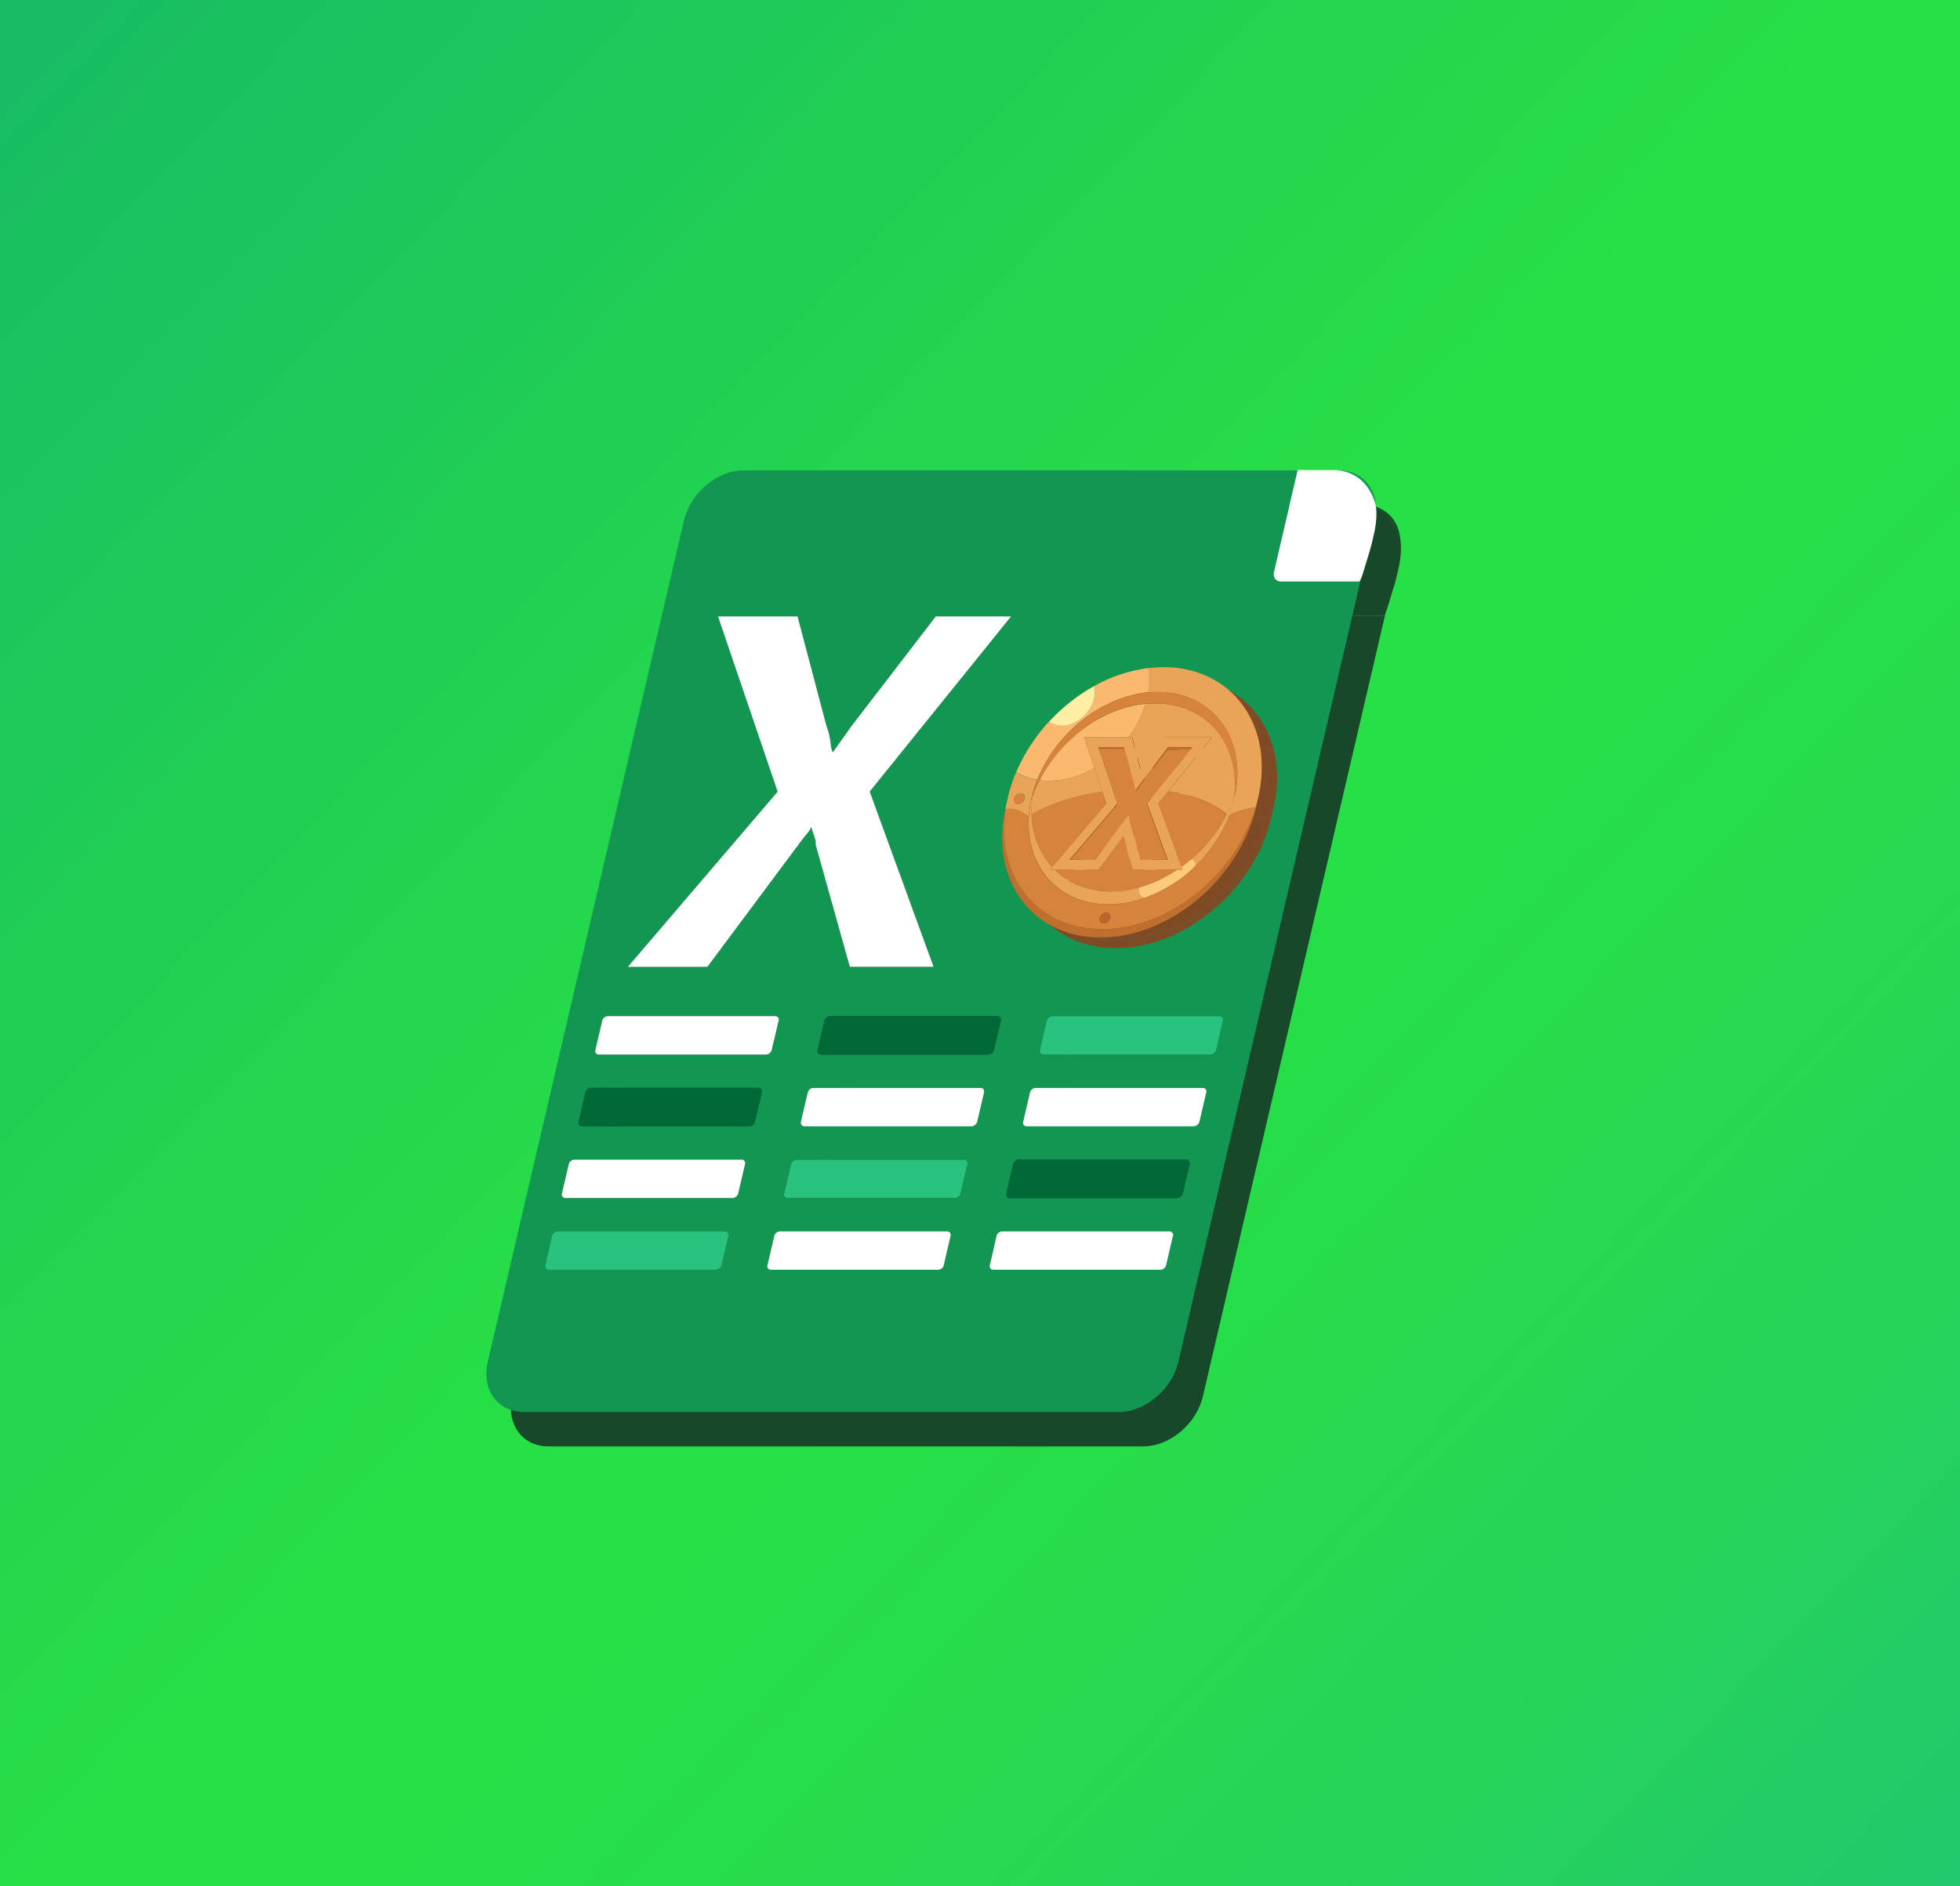 <svg xmlns="http://www.w3.org/2000/svg" xmlns:xlink="http://www.w3.org/1999/xlink" viewBox="0 0 798 768"><rect x="0" y="0" width="798" height="768" fill="#333333" stroke="none"/><defs><style>.cls-1{fill:none;}.cls-2{fill:url(#Degradado_sin_nombre_557);}.cls-3{isolation:isolate;}.cls-4{clip-path:url(#clip-path);}.cls-5{fill:#18482a;}.cls-6{clip-path:url(#clip-path-2);}.cls-7{fill:#129652;}.cls-8{fill:#fff;}.cls-9{fill:#006837;}.cls-10{fill:#29c27f;}.cls-11{clip-path:url(#clip-path-3);}.cls-12{fill:#7f4b25;}.cls-13{fill:#eaa457;}.cls-14{clip-path:url(#clip-path-4);}.cls-15{fill:#c06f2f;}.cls-16{fill:#d6833c;}.cls-17{fill:#f9ba70;}.cls-18{fill:#ffeea3;}.cls-19{fill:#fcca7c;}.cls-20{fill:#ba662d;}</style><linearGradient id="Degradado_sin_nombre_557" x1="812.89" y1="783.58" x2="-1.8" y2="-2.94" gradientUnits="userSpaceOnUse"><stop offset="0" stop-color="#23c66f"/><stop offset="0.17" stop-color="#25d35a"/><stop offset="0.35" stop-color="#26dd4a"/><stop offset="0.5" stop-color="#27e045"/><stop offset="1" stop-color="#19bb65"/></linearGradient><clipPath id="clip-path"><polygon class="cls-1" points="203.83 588.98 293.27 205.36 575.48 205.36 486.04 588.98 203.83 588.98"/></clipPath><clipPath id="clip-path-2"><polygon class="cls-1" points="193.83 574.98 283.27 191.36 565.48 191.36 476.04 574.98 193.83 574.98"/></clipPath><clipPath id="clip-path-3"><polygon class="cls-1" points="403.28 386.07 428.94 276.01 530.94 276.01 505.28 386.07 403.28 386.07"/></clipPath><clipPath id="clip-path-4"><polygon class="cls-1" points="397.05 381.72 422.71 271.66 524.72 271.66 499.06 381.72 397.05 381.72"/></clipPath></defs><g id="FONDO"><rect class="cls-2" width="798" height="768"/></g><g id="Capa_1" data-name="Capa 1"><g class="cls-3"><g class="cls-4"><path class="cls-5" d="M233.38,531.07a1.44,1.44,0,0,1-1.39-1.92l2.75-11.81a2.51,2.51,0,0,1,2.29-1.92h68.11a1.44,1.44,0,0,1,1.38,1.92l-2.75,11.81a2.52,2.52,0,0,1-2.28,1.92H233.38m90.47,0a1.44,1.44,0,0,1-1.38-1.92l2.75-11.81a2.51,2.51,0,0,1,2.28-1.92h68.12a1.44,1.44,0,0,1,1.39,1.92l-2.76,11.81a2.5,2.5,0,0,1-2.28,1.92H323.85m90.48,0a1.44,1.44,0,0,1-1.38-1.92l2.76-11.81a2.49,2.49,0,0,1,2.27-1.92H486.1a1.44,1.44,0,0,1,1.39,1.92l-2.75,11.81a2.52,2.52,0,0,1-2.29,1.92H414.33M240.19,501.85a1.45,1.45,0,0,1-1.39-1.92l2.75-11.81a2.52,2.52,0,0,1,2.29-1.92H312a1.45,1.45,0,0,1,1.39,1.92l-2.76,11.81a2.5,2.5,0,0,1-2.28,1.92H240.19m90.47,0a1.44,1.44,0,0,1-1.38-1.92L332,488.12a2.52,2.52,0,0,1,2.28-1.92h68.12a1.44,1.44,0,0,1,1.39,1.92l-2.75,11.81a2.52,2.52,0,0,1-2.28,1.92H330.66m90.49,0a1.45,1.45,0,0,1-1.39-1.92l2.76-11.81a2.51,2.51,0,0,1,2.28-1.92h68.11a1.44,1.44,0,0,1,1.39,1.92l-2.75,11.81a2.52,2.52,0,0,1-2.29,1.92H421.15M247,472.64a1.45,1.45,0,0,1-1.39-1.93l2.75-11.8a2.54,2.54,0,0,1,2.29-1.93h68.11a1.46,1.46,0,0,1,1.39,1.93l-2.76,11.8a2.5,2.5,0,0,1-2.28,1.93H247m90.48,0a1.45,1.45,0,0,1-1.39-1.93l2.76-11.8a2.51,2.51,0,0,1,2.28-1.93h68.12a1.45,1.45,0,0,1,1.38,1.93l-2.75,11.8a2.52,2.52,0,0,1-2.28,1.93H337.48m90.48,0a1.45,1.45,0,0,1-1.38-1.93l2.75-11.8a2.53,2.53,0,0,1,2.28-1.93h68.11a1.45,1.45,0,0,1,1.39,1.93l-2.75,11.8a2.52,2.52,0,0,1-2.29,1.93H428M253.81,443.42a1.45,1.45,0,0,1-1.39-1.92l2.75-11.81a2.53,2.53,0,0,1,2.29-1.92h68.12a1.44,1.44,0,0,1,1.38,1.92l-2.75,11.81a2.52,2.52,0,0,1-2.28,1.92H253.81m90.48,0a1.45,1.45,0,0,1-1.39-1.92l2.76-11.81a2.5,2.5,0,0,1,2.28-1.92h68.12a1.44,1.44,0,0,1,1.38,1.92l-2.75,11.81a2.52,2.52,0,0,1-2.28,1.92H344.29m90.48,0a1.44,1.44,0,0,1-1.38-1.92l2.75-11.81a2.52,2.52,0,0,1,2.28-1.92h68.11a1.45,1.45,0,0,1,1.4,1.92l-2.76,11.81a2.51,2.51,0,0,1-2.28,1.92H434.77m4-196.51-64.08,79.46,28.93,79.45h-38l-15.51-55.61c.47-2-1-4-1.94-7.95-.46,2-2.83,4-5.65,7.95l-41.44,55.61H265.09L333,326.37l-27-79.46H342l13.1,49.66c2.4,6,1.48,9.94,2.91,11.92q4.25-6,8.47-11.92l38.15-49.66H438.8m99.51-41.39H312.76c-10.78,0-21.66,9.15-24.29,20.43L208.59,568.54c-2.63,11.29,4,20.44,14.76,20.44H465.47c10.78,0,21.66-9.15,24.29-20.44l74.38-319c-.34.85-.62,1.29-.86,1.29H531.49c-2.07,0-3.33-1.76-2.83-3.92l9.65-41.37m16.57,0h-.28c5.6.58,11.89,3.59,15,12.56a13.7,13.7,0,0,1,.6,2.58c-.2-8.72-6.3-15.14-15.33-15.14"/><path class="cls-5" d="M325.58,427.77H257.46a2.53,2.53,0,0,0-2.29,1.92l-2.75,11.81a1.45,1.45,0,0,0,1.39,1.92h68.12a2.52,2.52,0,0,0,2.28-1.92L327,429.69a1.44,1.44,0,0,0-1.38-1.92"/><path class="cls-5" d="M318.76,457H250.65a2.54,2.54,0,0,0-2.29,1.93l-2.75,11.8a1.45,1.45,0,0,0,1.39,1.93h68.11a2.5,2.5,0,0,0,2.28-1.93l2.76-11.8a1.46,1.46,0,0,0-1.39-1.93"/><path class="cls-5" d="M312,486.2H243.84a2.52,2.52,0,0,0-2.29,1.92l-2.75,11.81a1.45,1.45,0,0,0,1.39,1.92H308.3a2.5,2.5,0,0,0,2.28-1.92l2.76-11.81A1.45,1.45,0,0,0,312,486.2"/><path class="cls-5" d="M305.14,515.42H237a2.51,2.51,0,0,0-2.29,1.92L232,529.15a1.44,1.44,0,0,0,1.39,1.92h68.11a2.52,2.52,0,0,0,2.28-1.92l2.75-11.81a1.44,1.44,0,0,0-1.38-1.92"/><path class="cls-5" d="M416.06,427.77H347.94a2.5,2.5,0,0,0-2.28,1.92L342.9,441.5a1.45,1.45,0,0,0,1.39,1.92h68.12a2.52,2.52,0,0,0,2.28-1.92l2.75-11.81a1.44,1.44,0,0,0-1.38-1.92"/><path class="cls-5" d="M409.25,457H341.13a2.51,2.51,0,0,0-2.28,1.93l-2.76,11.8a1.45,1.45,0,0,0,1.39,1.93H405.6a2.52,2.52,0,0,0,2.28-1.93l2.75-11.8a1.45,1.45,0,0,0-1.38-1.93"/><path class="cls-5" d="M402.43,486.2H334.31a2.52,2.52,0,0,0-2.28,1.92l-2.75,11.81a1.44,1.44,0,0,0,1.38,1.92h68.13a2.52,2.52,0,0,0,2.28-1.92l2.75-11.81a1.44,1.44,0,0,0-1.39-1.92"/><path class="cls-5" d="M395.62,515.42H327.5a2.51,2.51,0,0,0-2.28,1.92l-2.75,11.81a1.44,1.44,0,0,0,1.38,1.92H392a2.5,2.5,0,0,0,2.28-1.92L397,517.34a1.44,1.44,0,0,0-1.39-1.92"/><path class="cls-5" d="M506.53,427.77H438.42a2.52,2.52,0,0,0-2.28,1.92l-2.75,11.81a1.44,1.44,0,0,0,1.38,1.92h68.12a2.51,2.51,0,0,0,2.28-1.92l2.76-11.81a1.45,1.45,0,0,0-1.4-1.92"/><path class="cls-5" d="M499.72,457H431.61a2.53,2.53,0,0,0-2.28,1.93l-2.75,11.8a1.45,1.45,0,0,0,1.38,1.93h68.11a2.52,2.52,0,0,0,2.29-1.93l2.75-11.8a1.45,1.45,0,0,0-1.39-1.93"/><path class="cls-5" d="M492.91,486.2H424.8a2.51,2.51,0,0,0-2.28,1.92l-2.76,11.81a1.45,1.45,0,0,0,1.39,1.92h68.11a2.52,2.52,0,0,0,2.29-1.92l2.75-11.81a1.44,1.44,0,0,0-1.39-1.92"/><path class="cls-5" d="M486.1,515.42H418a2.49,2.49,0,0,0-2.27,1.92L413,529.15a1.44,1.44,0,0,0,1.38,1.92h68.12a2.52,2.52,0,0,0,2.29-1.92l2.75-11.81a1.44,1.44,0,0,0-1.39-1.92"/><path class="cls-5" d="M438.8,246.91H404.63l-38.15,49.66q-4.23,6-8.47,11.92c-1.43-2-.51-6-2.91-11.92L342,246.91H305.93l27,79.46-67.87,79.45h36.06l41.44-55.61c2.82-4,5.19-6,5.65-7.95,1,4,2.41,6,1.94,7.95l15.51,55.61h38l-28.93-79.45,64.08-79.46"/><path class="cls-5" d="M540.74,205.36a17.5,17.5,0,0,0-2.41.06l0,.1-9.65,41.37c-.5,2.16.76,3.92,2.83,3.92h31.79c.24,0,.52-.44.86-1.29.59-1.45,1.36-4.07,2.46-7.69,1.85-6.13,4.47-14.8,3.61-21.17a13.7,13.7,0,0,0-.6-2.58c-3.12-9-9.41-12-15-12.56a21,21,0,0,0-2.21-.12c-4.62,0-9,0-11.65,0"/></g></g><g class="cls-3"><g class="cls-6"><path class="cls-7" d="M223.38,517.07a1.44,1.44,0,0,1-1.39-1.92l2.75-11.81a2.52,2.52,0,0,1,2.29-1.92h68.11a1.44,1.44,0,0,1,1.38,1.92l-2.75,11.81a2.51,2.51,0,0,1-2.28,1.92H223.38m90.47,0a1.44,1.44,0,0,1-1.38-1.92l2.75-11.81a2.52,2.52,0,0,1,2.28-1.92h68.13a1.44,1.44,0,0,1,1.38,1.92l-2.76,11.81a2.5,2.5,0,0,1-2.27,1.92H313.85m90.49,0a1.45,1.45,0,0,1-1.39-1.92l2.76-11.81a2.5,2.5,0,0,1,2.28-1.92H476.1a1.45,1.45,0,0,1,1.39,1.92l-2.75,11.81a2.53,2.53,0,0,1-2.29,1.92H404.34M230.19,487.85a1.44,1.44,0,0,1-1.39-1.92l2.75-11.81a2.52,2.52,0,0,1,2.29-1.92H302a1.45,1.45,0,0,1,1.39,1.92l-2.76,11.81a2.5,2.5,0,0,1-2.28,1.92H230.19m90.48,0a1.44,1.44,0,0,1-1.39-1.92L322,474.12a2.5,2.5,0,0,1,2.28-1.92h68.12a1.44,1.44,0,0,1,1.38,1.92l-2.75,11.81a2.52,2.52,0,0,1-2.28,1.92H320.67m90.48,0a1.45,1.45,0,0,1-1.39-1.92l2.76-11.81a2.52,2.52,0,0,1,2.28-1.92h68.11a1.44,1.44,0,0,1,1.39,1.92l-2.75,11.81a2.52,2.52,0,0,1-2.29,1.92H411.15M237,458.63a1.44,1.44,0,0,1-1.39-1.91l2.75-11.82a2.51,2.51,0,0,1,2.29-1.91h68.11a1.44,1.44,0,0,1,1.39,1.91l-2.75,11.82a2.51,2.51,0,0,1-2.28,1.91H237m90.48,0a1.44,1.44,0,0,1-1.39-1.91l2.76-11.82a2.49,2.49,0,0,1,2.28-1.91h68.12a1.43,1.43,0,0,1,1.38,1.91l-2.75,11.82a2.51,2.51,0,0,1-2.28,1.91H327.48m90.48,0a1.43,1.43,0,0,1-1.38-1.91l2.75-11.82a2.51,2.51,0,0,1,2.28-1.91h68.11a1.45,1.45,0,0,1,1.4,1.91l-2.76,11.82a2.51,2.51,0,0,1-2.28,1.91H418M243.81,429.42a1.45,1.45,0,0,1-1.39-1.92l2.76-11.81a2.5,2.5,0,0,1,2.28-1.92h68.12a1.44,1.44,0,0,1,1.38,1.92l-2.75,11.81a2.52,2.52,0,0,1-2.28,1.92H243.81m90.48,0a1.44,1.44,0,0,1-1.38-1.92l2.75-11.81a2.51,2.51,0,0,1,2.28-1.92h68.12a1.44,1.44,0,0,1,1.38,1.92l-2.75,11.81a2.52,2.52,0,0,1-2.28,1.92H334.29m90.48,0a1.44,1.44,0,0,1-1.38-1.92l2.75-11.81a2.52,2.52,0,0,1,2.28-1.92h68.12a1.45,1.45,0,0,1,1.39,1.92l-2.76,11.81a2.51,2.51,0,0,1-2.28,1.92H424.77M411.67,251l-57.56,71.37,26,71.36H346l-13.93-49.95c.42-1.78-.87-3.57-1.75-7.13-.41,1.77-2.53,3.56-5.07,7.13L288,393.7H255.64l61-71.36L292.33,251h32.39l11.76,44.61c2.16,5.35,1.33,8.91,2.62,10.7,2.54-3.56,5.08-7.14,7.61-10.7L381,251h30.68m116.64-59.45H302.76c-10.78,0-21.66,9.15-24.29,20.44L198.59,554.55c-2.63,11.28,4,20.43,14.76,20.43H455.47c10.78,0,21.66-9.15,24.29-20.43l74.38-319c-.34.85-.62,1.29-.86,1.29H521.5c-2.08,0-3.34-1.75-2.84-3.92l9.65-41.37m16.57,0h-.28c5.6.59,11.9,3.59,15,12.56a12.81,12.81,0,0,1,.6,2.58c-.2-8.72-6.3-15.14-15.33-15.14"/><path class="cls-8" d="M315.58,413.77H247.46a2.5,2.5,0,0,0-2.28,1.92l-2.76,11.81a1.45,1.45,0,0,0,1.39,1.92h68.12a2.52,2.52,0,0,0,2.28-1.92L317,415.69a1.44,1.44,0,0,0-1.38-1.92"/><path class="cls-9" d="M308.76,443H240.65a2.51,2.51,0,0,0-2.29,1.91l-2.75,11.82a1.44,1.44,0,0,0,1.39,1.91h68.12a2.51,2.51,0,0,0,2.28-1.91l2.75-11.82a1.44,1.44,0,0,0-1.39-1.91"/><path class="cls-8" d="M302,472.2H233.84a2.52,2.52,0,0,0-2.29,1.92l-2.75,11.81a1.44,1.44,0,0,0,1.39,1.92H298.3a2.5,2.5,0,0,0,2.28-1.92l2.76-11.81A1.45,1.45,0,0,0,302,472.2"/><path class="cls-10" d="M295.14,501.42H227a2.52,2.52,0,0,0-2.29,1.92L222,515.15a1.44,1.44,0,0,0,1.39,1.92h68.11a2.51,2.51,0,0,0,2.28-1.92l2.75-11.81a1.44,1.44,0,0,0-1.38-1.92"/><path class="cls-9" d="M406.06,413.77H337.94a2.51,2.51,0,0,0-2.28,1.92l-2.75,11.81a1.44,1.44,0,0,0,1.38,1.92h68.12a2.52,2.52,0,0,0,2.28-1.92l2.75-11.81a1.44,1.44,0,0,0-1.38-1.92"/><path class="cls-8" d="M399.25,443H331.13a2.49,2.49,0,0,0-2.28,1.91l-2.76,11.82a1.44,1.44,0,0,0,1.39,1.91H395.6a2.51,2.51,0,0,0,2.28-1.91l2.75-11.82a1.43,1.43,0,0,0-1.38-1.91"/><path class="cls-10" d="M392.44,472.2H324.32a2.5,2.5,0,0,0-2.28,1.92l-2.76,11.81a1.44,1.44,0,0,0,1.39,1.92h68.12a2.52,2.52,0,0,0,2.28-1.92l2.75-11.81a1.44,1.44,0,0,0-1.38-1.92"/><path class="cls-8" d="M385.63,501.42H317.5a2.52,2.52,0,0,0-2.28,1.92l-2.75,11.81a1.44,1.44,0,0,0,1.38,1.92H382a2.5,2.5,0,0,0,2.27-1.92L387,503.34a1.44,1.44,0,0,0-1.38-1.92"/><path class="cls-10" d="M496.54,413.77H428.42a2.52,2.52,0,0,0-2.28,1.92l-2.75,11.81a1.44,1.44,0,0,0,1.38,1.92h68.12a2.51,2.51,0,0,0,2.28-1.92l2.76-11.81a1.45,1.45,0,0,0-1.39-1.92"/><path class="cls-8" d="M489.72,443H421.61a2.51,2.51,0,0,0-2.28,1.91l-2.75,11.82a1.43,1.43,0,0,0,1.38,1.91h68.12a2.51,2.51,0,0,0,2.28-1.91l2.76-11.82a1.45,1.45,0,0,0-1.4-1.91"/><path class="cls-9" d="M482.91,472.2H414.8a2.52,2.52,0,0,0-2.28,1.92l-2.76,11.81a1.45,1.45,0,0,0,1.39,1.92h68.11a2.52,2.52,0,0,0,2.29-1.92l2.75-11.81a1.44,1.44,0,0,0-1.39-1.92"/><path class="cls-8" d="M476.1,501.42H408a2.5,2.5,0,0,0-2.28,1.92L403,515.15a1.45,1.45,0,0,0,1.39,1.92h68.11a2.53,2.53,0,0,0,2.29-1.92l2.75-11.81a1.45,1.45,0,0,0-1.39-1.92"/><path class="cls-8" d="M411.67,251H381l-34.28,44.61c-2.53,3.56-5.07,7.14-7.61,10.7-1.29-1.79-.46-5.35-2.62-10.7L324.72,251H292.33l24.28,71.37-61,71.36H288l37.22-49.95c2.54-3.57,4.66-5.36,5.07-7.13.88,3.56,2.17,5.35,1.75,7.13L346,393.7h34.1l-26-71.36L411.67,251"/><path class="cls-8" d="M530.71,191.36a16,16,0,0,0-2.38.07l0,.09-9.65,41.37c-.5,2.17.76,3.92,2.84,3.92h31.78c.24,0,.52-.44.86-1.29.59-1.45,1.36-4.07,2.46-7.68,1.86-6.13,4.48-14.81,3.61-21.18a12.81,12.81,0,0,0-.6-2.58c-3.11-9-9.41-12-15-12.56a20.83,20.83,0,0,0-2.21-.11c-4.63,0-9.07,0-11.68,0"/></g></g><g class="cls-3"><g class="cls-11"><path class="cls-12" d="M518.1,331q-.3,1.11-.63,2.22c-7.75,25.82-31.86,46.57-56.92,49.28-1.78.15-3.61.25-5.5.3-26.68,0-43.56-21.44-39.43-48.75.15-1,.32-2,.53-3-.15.56-.29,1.13-.42,1.69-.37,1.56-.66,3.1-.88,4.62-4.13,27.32,12.75,48.76,39.43,48.76,1.89-.05,3.72-.15,5.5-.31,25.06-2.7,49.17-23.45,56.91-49.26.38-1.26.73-2.53,1-3.81.14-.58.26-1.15.38-1.73"/><path class="cls-12" d="M463.6,344.91,453.48,358.5H435.7c5.65,5.53,13.55,8.82,22.95,8.82a43.71,43.71,0,0,0,11.27-1.52h0a53.12,53.12,0,0,0,15.78-7.29H467.39l-3.79-13.59m-8,35.49a1.69,1.69,0,0,1-1.61-2.25,2.93,2.93,0,0,1,2.66-2.23,1.68,1.68,0,0,1,1.61,2.23,2.94,2.94,0,0,1-2.66,2.25m62.89-51c-.29,1.27-.64,2.54-1,3.79-.28,0-7,.71-10.9,3.38-8,20.46-28.67,36.05-49.15,36.05s-33.77-15.5-32.35-35.88l-.35.1s-3.22-3.13-7.07-3.13a6.64,6.64,0,0,0-2,.31c.23-1.53.51-3.06.88-4.62-.13.54-.24,1.07-.35,1.61-.21,1-.38,2-.53,3-4.13,27.31,12.75,48.75,39.43,48.75,1.89-.05,3.72-.15,5.5-.3,25.06-2.71,49.17-23.46,56.92-49.28q.33-1.11.63-2.22c.14-.52.27-1,.39-1.57m-63.43-2.69c-10.45,1.41-20.57,4.49-28.82,9.2a33.2,33.2,0,0,0,8.34,21.44l22.1-25.88-1.62-4.76m26.72-.06-3.93,4.87,9.43,25.89c1.44-1,2.85-2.15,4.2-3.32h0a59.74,59.74,0,0,0,14-17.82,2.26,2.26,0,0,0-.63-1c-5.91-4.66-13.87-7.37-23.12-8.62"/><path class="cls-12" d="M420.69,331.79a1.68,1.68,0,0,1-1.61-2.24,2.92,2.92,0,0,1,2.65-2.23,1.68,1.68,0,0,1,1.62,2.23,2.92,2.92,0,0,1-2.66,2.24m-.75-12.92a64.68,64.68,0,0,0-3.44,10.52c-.37,1.56-.65,3.09-.88,4.62a6.64,6.64,0,0,1,2-.31c3.85,0,7.07,3.13,7.07,3.13l.35-.1a45.06,45.06,0,0,1,1-6.91l.09-.43.09-.36a52.16,52.16,0,0,1,2.26-7.09,25.05,25.05,0,0,1-8.59-3.07m.1-.24h0m.3-.68-.06.14.06-.14m.26-.58-.16.34.16-.34m31.18-.31a37.14,37.14,0,0,1-18.46,5.27,29.81,29.81,0,0,1-3.83-.25,53.6,53.6,0,0,0-2.94,6.95,41.14,41.14,0,0,0-.31,6.87c8.25-4.71,18.37-7.79,28.82-9.2l-3.28-9.64m-30.94-.22c-.06.12-.11.25-.17.37.06-.13.11-.25.17-.37m.27-.56c-.08.16-.16.32-.23.48.07-.16.15-.33.23-.48m55.38-25.49c-1.3,0-2.6.07-3.9.19a43.51,43.51,0,0,1-6.88,13.62h1.46l3.42,13,10-13h19l-17.77,22c9.25,1.25,17.21,4,23.12,8.62a2.26,2.26,0,0,1,.63,1,54.7,54.7,0,0,0,3.08-7.23c2.65-21.52-10.91-38.24-32.12-38.24M479.94,276c-23.84,0-47.84,17.12-58.82,40.24a73.81,73.81,0,0,1,19.17-24.64l.12-.1.33-.28.3-.25.07-.05a72,72,0,0,1,10.56-7.18h0a61,61,0,0,1,22.1-7.36,32.37,32.37,0,0,1-.13,10c1.3-.13,2.61-.19,3.92-.19,22.7,0,36.66,19.16,31.32,42.87l-.09.36c0,.14-.06.29-.1.43a52.73,52.73,0,0,1-2.13,6.74c3.91-2.67,10.62-3.35,10.9-3.38.38-1.25.73-2.52,1-3.79,6.87-29.48-10.38-53.38-38.55-53.38"/><path class="cls-12" d="M440.74,291.23l-.33.28.33-.28m31.85-.25c-17.53,1.66-34.57,14.28-43.1,31.1a29.81,29.81,0,0,0,3.83.25,37.14,37.14,0,0,0,18.46-5.27l-4.24-12.46h18.17A43.51,43.51,0,0,0,472.59,291m-31.48-.05L441,291l.07-.05m32.67-14.53a61,61,0,0,0-22.1,7.36,10.51,10.51,0,0,1,0,5.05c-1.42,6.09-7.29,11-13.11,11a8.33,8.33,0,0,1-5.15-1.66,74.79,74.79,0,0,1,6.88-6.57,73.81,73.81,0,0,0-19.17,24.64v0c-.08.15-.16.32-.23.48l0,.08c-.06.12-.11.24-.17.37l-.07.16-.16.34-.1.24-.06.14-.24.54h0l-.1.24h0a25.05,25.05,0,0,0,8.59,3.07c7.6-19,26.07-33.77,45.12-35.59a32.37,32.37,0,0,0,.13-10"/><path class="cls-12" d="M451.67,283.75a72,72,0,0,0-10.56,7.18L441,291l-.3.25-.33.28-.12.1a74.79,74.79,0,0,0-6.88,6.57,8.33,8.33,0,0,0,5.15,1.66c5.82,0,11.69-4.94,13.11-11a10.51,10.51,0,0,0,0-5.05h0"/><path class="cls-12" d="M426.18,329.39l-.09.43.09-.43m82.62,0c0,.15-.06.29-.1.43,0-.14.07-.29.1-.43m-31.23-43.23c-1.31,0-2.62.06-3.92.19-19,1.82-37.52,16.57-45.12,35.59a52.16,52.16,0,0,0-2.26,7.09c.19-.77.4-1.53.62-2.29-.14.77-.25,1.53-.34,2.29a53.6,53.6,0,0,1,2.94-6.95c8.53-16.82,25.57-29.44,43.1-31.1,1.3-.12,2.6-.19,3.9-.19,21.21,0,34.77,16.72,32.12,38.24.26-.76.5-1.52.73-2.29-.14.76-.28,1.52-.45,2.29,5.34-23.71-8.62-42.87-31.32-42.87"/><path class="cls-12" d="M509.34,326.74c-.23.77-.47,1.53-.73,2.29a54.7,54.7,0,0,1-3.08,7.23,59.74,59.74,0,0,1-14,17.82,3.27,3.27,0,0,1,1.41,1.78,3.69,3.69,0,0,1,.15.94A57,57,0,0,1,472,370.08a3.42,3.42,0,0,1-2-2.08,4.29,4.29,0,0,1-.05-2.2,43.71,43.71,0,0,1-11.27,1.52c-9.4,0-17.3-3.29-22.95-8.82h-2.12l1-1.16a33.2,33.2,0,0,1-8.34-21.44,41.14,41.14,0,0,1,.31-6.87c.09-.76.2-1.52.34-2.29-.22.76-.43,1.52-.62,2.29l-.09.36-.09.43a45.06,45.06,0,0,0-1,6.91c-1.42,20.38,11.92,35.88,32.35,35.88s41.11-15.59,49.15-36.05a52.73,52.73,0,0,0,2.13-6.74c0-.14.07-.28.1-.43l.09-.36c.17-.77.31-1.53.45-2.29"/><path class="cls-12" d="M491.48,354.08c-1.35,1.17-2.76,2.28-4.2,3.32l.4,1.1h-2a53.12,53.12,0,0,1-15.78,7.29h0A4.29,4.29,0,0,0,470,368a3.42,3.42,0,0,0,2,2.08A57,57,0,0,0,493,356.8a3.69,3.69,0,0,0-.15-.94,3.27,3.27,0,0,0-1.41-1.78h0"/><path class="cls-12" d="M456.65,375.92a2.93,2.93,0,0,0-2.66,2.23,1.69,1.69,0,0,0,1.61,2.25,2.94,2.94,0,0,0,2.66-2.25,1.68,1.68,0,0,0-1.61-2.23"/><path class="cls-12" d="M421.73,327.32a2.92,2.92,0,0,0-2.65,2.23,1.68,1.68,0,0,0,1.61,2.24,2.92,2.92,0,0,0,2.66-2.24,1.68,1.68,0,0,0-1.62-2.23"/><path class="cls-13" d="M468.52,326.33l-.09,0,0,.05.06-.08m7.28-9.73,6-8,9.88,0-.77,1h0l-17.67,21.91,8.33,22.87H470.68l-4.47-16c.13-.57-.28-1.14-.56-2.28-.13.57-.81,1.14-1.62,2.28l-11.94,16H441.72l19.53-22.87-7.77-22.87h10.38l3.76,14.3c.67,1.66.45,2.78.8,3.37l1.34-1.77,1.14-1.6,4.9-6.38m23.75-12h-19l-10,13-3.42-13H447.54l4.24,12.46,3.28,9.64,1.62,4.76-22.1,25.88-1,1.16h19.9l10.12-13.59,3.79,13.59h20.29l-.4-1.1-9.43-25.89,3.93-4.87,17.77-22"/><path class="cls-12" d="M475.8,316.6,470.9,323l-1.14,1.6,6-8m-11.94-7.92.25,1-10.33-.08-.3-.88,7.77,22.87-.07.46-19.12,22.41h-.32l19.51-22.87-19.53,22.87h10.37l11.94-16c.81-1.14,1.49-1.71,1.62-2.28.28,1.14.69,1.71.56,2.28l4.47,16h10.73l-8.15-22.61v-.26l17.67-21.91h-9.38l-12.8,16.6-.24.09-.06.08,0-.05h0c-.35-.59-.13-1.71-.8-3.37l-3.76-14.3"/><polyline class="cls-12" points="473.27 331.55 473.26 331.81 481.41 354.42 481.6 354.42 473.27 331.55"/><polyline class="cls-12" points="461.25 331.55 441.74 354.42 442.06 354.42 461.18 332.01 461.25 331.55"/><polyline class="cls-12" points="463.86 308.68 453.48 308.68 453.78 309.56 464.11 309.64 463.86 308.68"/><polyline class="cls-12" points="481.83 308.64 475.8 316.6 469.76 324.58 468.42 326.35 468.41 326.37 468.43 326.36 468.52 326.33 468.76 326.24 481.56 309.64 490.94 309.64 490.94 309.64 491.71 308.68 481.83 308.64"/></g></g><g class="cls-3"><g class="cls-14"><path class="cls-15" d="M511.89,326.57c-.2.75-.42,1.51-.64,2.26-7.76,25.81-31.87,46.56-56.92,49.27-1.78.15-3.61.26-5.5.3-26.68,0-43.56-21.44-39.43-48.75.15-1,.32-2,.53-3-.15.57-.3,1.15-.43,1.73-.36,1.56-.65,3.1-.87,4.61-4.14,27.32,12.75,48.77,39.43,48.77,1.89-.05,3.71-.16,5.5-.31,25.05-2.71,49.16-23.45,56.92-49.27.37-1.26.72-2.52,1-3.8q.21-.88.39-1.77"/><path class="cls-16" d="M457.37,340.56l-10.12,13.59H429.48c5.65,5.53,13.55,8.81,22.95,8.81a43.63,43.63,0,0,0,11.26-1.52h0a53.28,53.28,0,0,0,15.79-7.28H461.17l-3.8-13.59m-8,35.48a1.69,1.69,0,0,1-1.62-2.24,2.93,2.93,0,0,1,2.67-2.24A1.69,1.69,0,0,1,452,373.8a2.93,2.93,0,0,1-2.66,2.24m62.89-51c-.29,1.28-.65,2.54-1,3.8-.29,0-7,.7-10.91,3.38-8,20.46-28.67,36.05-49.14,36.05s-33.77-15.51-32.35-35.88l-.35.09s-3.22-3.13-7.07-3.13a6.86,6.86,0,0,0-2,.31c.23-1.52.51-3.06.87-4.62-.12.53-.24,1.06-.34,1.58-.21,1-.38,2-.53,3-4.13,27.31,12.75,48.75,39.43,48.75,1.89,0,3.72-.15,5.5-.3,25.05-2.71,49.16-23.46,56.92-49.27.22-.75.44-1.51.64-2.26.13-.51.26-1,.38-1.54m-63.44-2.69c-10.45,1.41-20.56,4.5-28.82,9.2A33.15,33.15,0,0,0,428.36,353l22.1-25.87-1.63-4.77m26.73-.06-3.93,4.88,9.43,25.89q1.77-1.29,3.47-2.7l.21-.18.12-.1a60,60,0,0,0,14.45-18.17,2.28,2.28,0,0,0-.64-1c-5.9-4.65-13.86-7.37-23.11-8.62"/><path class="cls-13" d="M445.56,312.71A37.17,37.17,0,0,1,427.09,318a29.67,29.67,0,0,1-3.82-.24,52.89,52.89,0,0,0-2.94,6.94,42.32,42.32,0,0,0-.32,6.87c8.26-4.7,18.37-7.79,28.82-9.2l-3.27-9.63m24.71-26.27q-1.95,0-3.9.18a43.56,43.56,0,0,1-6.88,13.63H461l3.42,13,10-13h19l-17.77,22c9.25,1.25,17.21,4,23.11,8.62a2.28,2.28,0,0,1,.64,1,52.81,52.81,0,0,0,3.07-7.23c2.66-21.52-10.91-38.23-32.11-38.23m-55.8,41a1.68,1.68,0,0,1-1.62-2.23,2.93,2.93,0,0,1,2.66-2.24,1.69,1.69,0,0,1,1.62,2.24,2.93,2.93,0,0,1-2.66,2.23M441.08,282c-14.87,9.72-26.7,25.36-30.81,43-.36,1.56-.64,3.1-.87,4.62a6.86,6.86,0,0,1,2-.31c3.85,0,7.07,3.13,7.07,3.13l.35-.09a45.19,45.19,0,0,1,1-6.92c0-.14.06-.28.1-.43l.09-.41a52.41,52.41,0,0,1,2.25-7,24.77,24.77,0,0,1-8.59-3.07,73.58,73.58,0,0,1,20.33-27.25l.21-.17.21-.17a72.23,72.23,0,0,1,6.61-4.89m.57-.37-.48.31.48-.31m.57-.36-.39.25.39-.25m.58-.36-.33.21.33-.21m.59-.35-.11.06.11-.06m.6-.36-.1.06.1-.06m.62-.36-.13.07.13-.07m.63-.36-.18.1.18-.1m28.48-7.85a58.71,58.71,0,0,0-28.27,7.74h0a60.87,60.87,0,0,1,22.11-7.36,32.3,32.3,0,0,1-.13,9.94c1.31-.12,2.62-.19,3.92-.19,22.68,0,36.63,19.13,31.32,42.82l-.09.41-.11.44a51.67,51.67,0,0,1-2.13,6.74c3.91-2.68,10.62-3.36,10.91-3.38.37-1.26.73-2.52,1-3.8,6.88-29.47-10.39-53.37-38.55-53.37"/><path class="cls-17" d="M434.47,286.92l-.21.17.21-.17m31.9-.3c-17.53,1.67-34.57,14.29-43.1,31.11a29.67,29.67,0,0,0,3.82.24,37.17,37.17,0,0,0,18.47-5.26l-4.24-12.46h18.17a43.56,43.56,0,0,0,6.88-13.63m1.19-14.57a60.87,60.87,0,0,0-22.11,7.36,10.47,10.47,0,0,1,0,5c-1.42,6.1-7.28,11-13.11,11a8.34,8.34,0,0,1-5.14-1.65,75.93,75.93,0,0,1,6.86-6.57,73.58,73.58,0,0,0-20.33,27.25,24.77,24.77,0,0,0,8.59,3.07c7.6-19,26.07-33.77,45.12-35.59a32.3,32.3,0,0,0,.13-9.94"/><path class="cls-18" d="M445.45,279.4l-.21.11-.18.1-.45.26-.13.07-.49.29-.1.06-.5.3-.11.06-.48.29-.33.21-.25.15-.39.25-.18.11-.48.31-.09.06a72.23,72.23,0,0,0-6.61,4.89l-.21.17-.21.17a75.93,75.93,0,0,0-6.86,6.57,8.34,8.34,0,0,0,5.14,1.65c5.83,0,11.69-4.93,13.11-11a10.47,10.47,0,0,0,0-5h0"/><path class="cls-16" d="M420,325c0,.15-.07.29-.1.43,0-.14.06-.28.1-.43m82.61,0-.11.44.11-.44M471.35,281.8c-1.3,0-2.61.07-3.92.19-19.05,1.82-37.52,16.58-45.12,35.59a52.41,52.41,0,0,0-2.25,7c.19-.75.39-1.49.61-2.24-.14.77-.25,1.54-.34,2.29a52.89,52.89,0,0,1,2.94-6.94c8.53-16.82,25.57-29.44,43.1-31.11q2-.18,3.9-.18c21.2,0,34.77,16.71,32.11,38.23.26-.75.5-1.52.73-2.29-.13.75-.27,1.49-.44,2.24C508,300.93,494,281.8,471.35,281.8"/><path class="cls-13" d="M484.74,350.17l-.21.18.21-.18m18.37-27.79c-.23.77-.47,1.54-.73,2.29a52.81,52.81,0,0,1-3.07,7.23,60,60,0,0,1-14.45,18.17l.4-.34a3.19,3.19,0,0,1,1.4,1.77,3.78,3.78,0,0,1,.16.94,57,57,0,0,1-21.09,13.29,3.41,3.41,0,0,1-2-2.09,4.39,4.39,0,0,1-.06-2.2A43.63,43.63,0,0,1,452.43,363c-9.4,0-17.3-3.28-22.95-8.81h-2.12l1-1.17A33.15,33.15,0,0,1,420,331.54a42.32,42.32,0,0,1,.32-6.87c.09-.75.2-1.52.34-2.29-.22.75-.42,1.49-.61,2.24L420,325c0,.15-.07.29-.1.43a45.19,45.19,0,0,0-1,6.92c-1.42,20.37,11.92,35.88,32.35,35.88s41.1-15.59,49.14-36.05a51.67,51.67,0,0,0,2.13-6.74l.11-.44.09-.41c.17-.75.31-1.49.44-2.24"/><path class="cls-19" d="M485.26,349.73l-.4.34-.12.1-.21.18q-1.69,1.41-3.47,2.7l.4,1.1h-2a53.28,53.28,0,0,1-15.79,7.28h0a4.39,4.39,0,0,0,.06,2.2,3.41,3.41,0,0,0,2,2.09,57,57,0,0,0,21.09-13.29,3.78,3.78,0,0,0-.16-.94,3.19,3.19,0,0,0-1.4-1.77"/><path class="cls-20" d="M450.43,371.56a2.93,2.93,0,0,0-2.67,2.24,1.69,1.69,0,0,0,1.62,2.24A2.93,2.93,0,0,0,452,373.8a1.69,1.69,0,0,0-1.61-2.24"/><path class="cls-16" d="M415.51,323a2.93,2.93,0,0,0-2.66,2.24,1.68,1.68,0,0,0,1.62,2.23,2.93,2.93,0,0,0,2.66-2.23,1.69,1.69,0,0,0-1.62-2.24"/><path class="cls-13" d="M462.3,322l-.09,0,0,.05.06-.08m7.28-9.72,6-8,9.89,0L467.05,327.2l8.33,22.87H464.45l-4.46-16c.13-.57-.28-1.15-.57-2.29-.13.57-.81,1.14-1.62,2.29l-11.93,16H435.49L455,327.2l-7.78-22.88h10.38l.25,1h0l3.52,13.34c.66,1.65.44,2.77.8,3.36l1.45-1.9,1-1.46,4.9-6.37m23.75-12h-19l-10,13-3.42-13H441.32l4.24,12.46,3.27,9.63,1.63,4.77L428.36,353l-1,1.17h19.89l10.12-13.59,3.8,13.59h20.29l-.4-1.1-9.43-25.89,3.93-4.88,17.77-22"/><path class="cls-16" d="M469.58,312.25l-4.9,6.37-1,1.46,5.93-7.83m15.92-7.93-.78,1h-9.38l-12.8,16.61-.24.08-.06.08,0-.05h0l0,0c-.36-.59-.14-1.71-.8-3.36l-3.52-13.34-10.33-.07-.3-.89L455,327.2l-.08.45-19.12,22.42h-.32L455,327.2l-19.54,22.87h10.38l11.93-16c.81-1.15,1.49-1.72,1.62-2.29.29,1.14.7,1.72.57,2.29l4.46,16h10.73L467,327.46v-.26l18.45-22.88"/><polyline class="cls-20" points="467.05 327.2 467.04 327.46 475.18 350.07 475.38 350.07 467.05 327.2"/><polyline class="cls-20" points="455.03 327.2 435.51 350.07 435.83 350.07 454.95 327.65 455.03 327.2"/><polyline class="cls-15" points="457.63 304.32 447.25 304.32 447.55 305.21 457.88 305.28 457.88 305.28 457.63 304.32"/><polyline class="cls-15" points="475.61 304.28 469.58 312.25 463.65 320.08 462.2 321.99 462.18 322.01 462.21 322 462.3 321.97 462.54 321.89 475.33 305.28 484.72 305.28 485.5 304.32 475.61 304.28"/></g></g></g></svg>